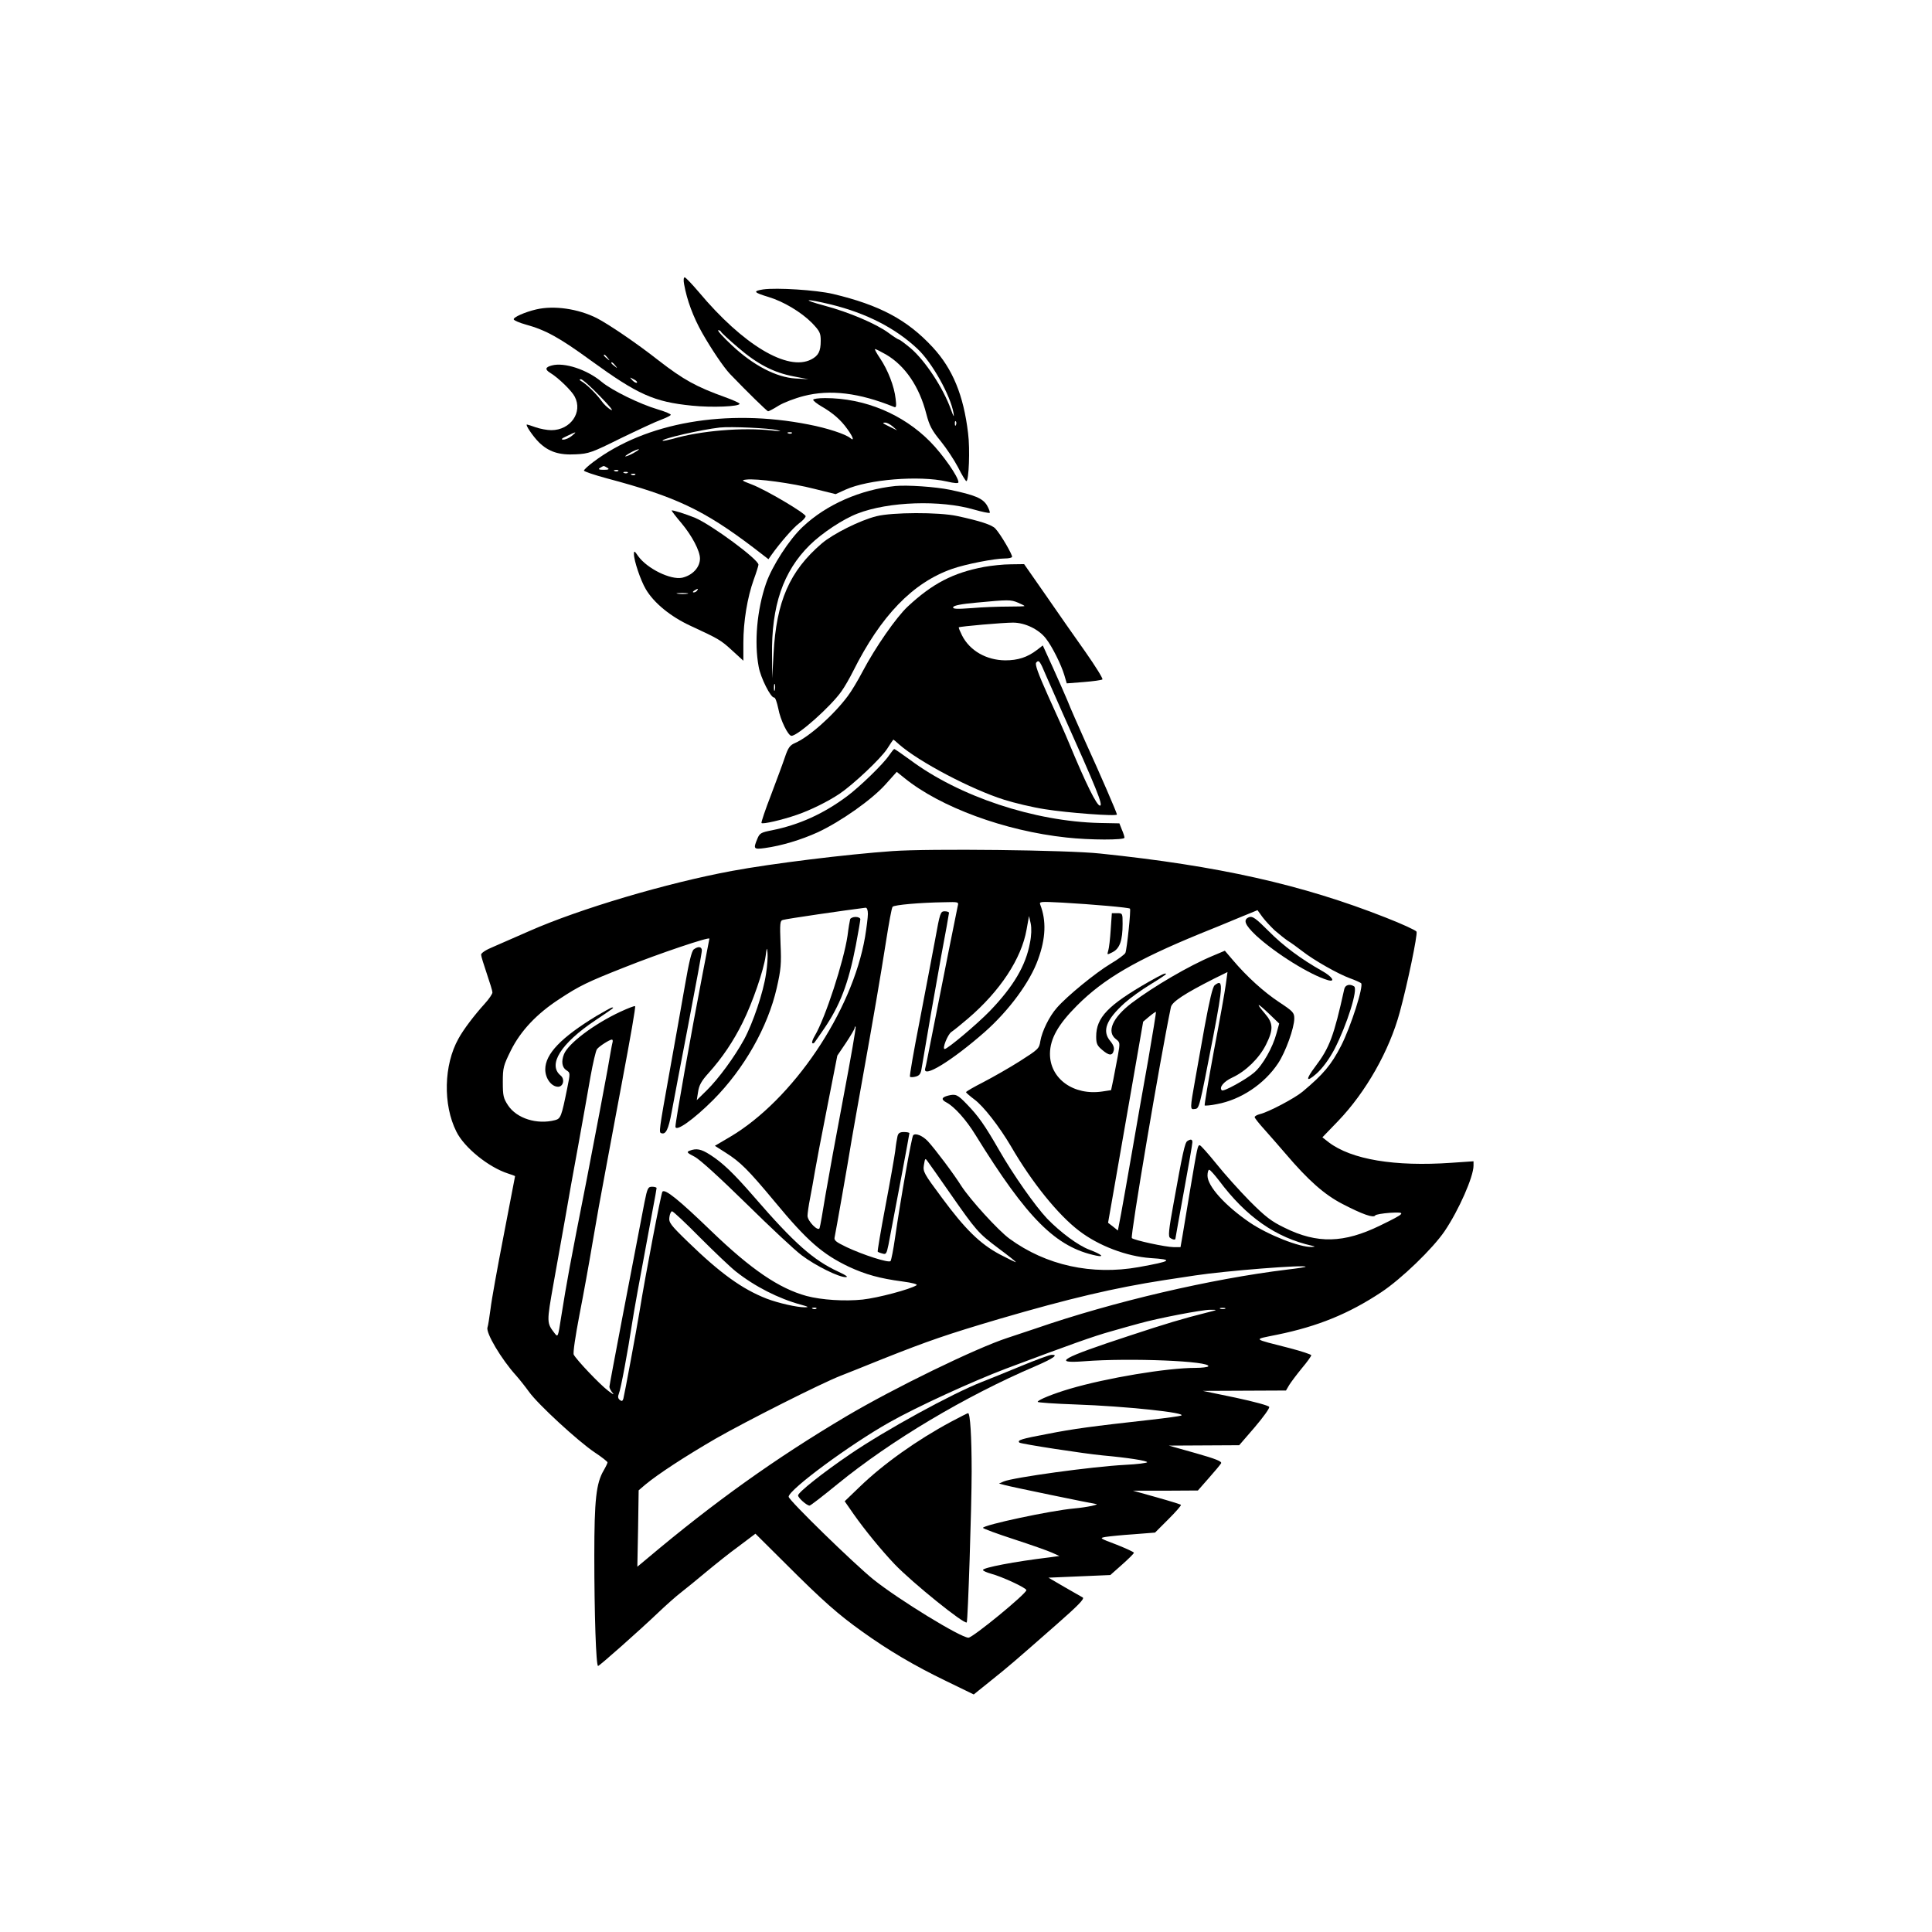 <?xml version="1.0" standalone="no"?>
<!DOCTYPE svg PUBLIC "-//W3C//DTD SVG 20010904//EN"
 "http://www.w3.org/TR/2001/REC-SVG-20010904/DTD/svg10.dtd">
<svg version="1.0" xmlns="http://www.w3.org/2000/svg"
 width="1024pt" height="1024pt" viewBox="0 0 1024 1024"
 preserveAspectRatio="xMidYMid meet">
<g transform="translate(0,1024) scale(0.1,-0.1)"
fill="#000000" stroke="none">
<path d="M3626 8733 c15 -84 48 -173 96 -258 49 -86 113 -181 147 -217 92 -96
197 -198 202 -198 4 0 29 13 56 30 26 16 86 39 133 51 140 36 294 17 479 -58
11 -5 13 4 8 43 -7 66 -41 153 -82 214 -19 28 -31 50 -27 50 4 0 30 -13 58
-29 101 -59 177 -170 214 -316 16 -61 29 -86 75 -142 30 -37 72 -100 93 -140
20 -40 40 -73 44 -73 13 0 20 169 9 254 -24 202 -82 341 -187 455 -135 146
-281 224 -529 283 -90 21 -297 34 -370 24 -56 -9 -51 -16 28 -40 80 -24 173
-80 230 -137 42 -44 47 -54 47 -95 0 -56 -12 -79 -50 -99 -125 -65 -362 77
-597 358 -36 42 -69 77 -74 77 -6 0 -7 -16 -3 -37z m779 -107 c186 -46 340
-124 458 -235 77 -72 175 -247 191 -341 4 -25 0 -19 -14 20 -41 114 -136 258
-213 324 -30 25 -58 46 -62 46 -4 0 -29 16 -56 36 -65 48 -211 110 -339 144
-129 35 -103 39 35 6z m-583 -145 c2 -5 42 -42 90 -83 102 -88 189 -133 295
-153 l78 -15 -69 4 c-101 6 -223 69 -336 175 -47 44 -80 80 -73 81 6 0 13 -4
15 -9z m1245 -493 c-3 -8 -6 -5 -6 6 -1 11 2 17 5 13 3 -3 4 -12 1 -19z"/>
<path d="M2842 8600 c-60 -14 -123 -42 -119 -53 1 -5 30 -18 63 -27 106 -29
180 -70 346 -191 248 -180 334 -219 535 -239 106 -11 253 -5 253 10 0 4 -35
20 -77 35 -153 55 -220 92 -353 195 -117 92 -265 192 -327 224 -100 50 -227
68 -321 46z m379 -257 c13 -16 12 -17 -3 -4 -17 13 -22 21 -14 21 2 0 10 -8
17 -17z m40 -40 c13 -16 12 -17 -3 -4 -10 7 -18 15 -18 17 0 8 8 3 21 -13z
m115 -91 c-4 -3 -14 2 -24 12 -16 18 -16 18 6 6 13 -6 21 -14 18 -18z"/>
<path d="M2925 8303 c-35 -9 -38 -21 -9 -39 43 -26 114 -95 130 -126 44 -83
-22 -178 -124 -178 -22 0 -59 7 -82 15 -23 8 -44 15 -47 15 -11 0 32 -63 63
-94 52 -51 108 -69 196 -64 68 3 85 9 238 85 91 44 187 89 213 98 26 10 50 21
52 26 3 4 -28 17 -68 29 -98 29 -244 101 -298 146 -77 65 -198 105 -264 87z
m255 -163 c51 -52 75 -82 58 -72 -17 9 -39 31 -50 47 -24 34 -79 89 -106 104
-12 7 -13 10 -3 11 8 0 53 -40 101 -90z m-149 -210 c-13 -11 -33 -20 -45 -20
-15 0 -10 6 19 19 51 25 55 25 26 1z"/>
<path d="M4310 8121 c0 -5 20 -21 44 -35 61 -35 104 -73 137 -120 30 -41 39
-67 16 -48 -25 21 -122 53 -221 72 -436 86 -864 11 -1142 -199 -27 -20 -49
-41 -49 -45 0 -5 54 -23 120 -41 365 -97 514 -167 779 -368 l79 -61 16 23 c44
62 114 143 146 167 19 14 35 31 35 38 0 15 -211 140 -285 168 -55 21 -57 23
-30 26 54 7 245 -19 361 -49 l113 -28 53 24 c120 54 389 76 536 43 43 -10 62
-11 62 -4 0 28 -82 146 -150 215 -144 146 -347 231 -557 231 -35 0 -63 -4 -63
-9z m421 -141 l24 -21 -35 17 c-43 21 -47 24 -28 24 9 0 26 -9 39 -20z m-611
-20 c26 -7 19 -7 -25 -2 -158 18 -383 -1 -529 -44 -27 -7 -51 -12 -54 -10 -9
10 205 59 303 70 58 6 264 -3 305 -14z m77 -16 c-3 -3 -12 -4 -19 -1 -8 3 -5
6 6 6 11 1 17 -2 13 -5z m-837 -104 c-19 -11 -39 -19 -45 -19 -5 0 6 8 25 19
19 11 40 19 45 19 6 0 -6 -8 -25 -19z m-140 -80 c11 -7 6 -10 -20 -10 -26 0
-31 3 -20 10 8 5 17 10 20 10 3 0 12 -5 20 -10z m57 -16 c-3 -3 -12 -4 -19 -1
-8 3 -5 6 6 6 11 1 17 -2 13 -5z m50 -10 c-3 -3 -12 -4 -19 -1 -8 3 -5 6 6 6
11 1 17 -2 13 -5z m40 -10 c-3 -3 -12 -4 -19 -1 -8 3 -5 6 6 6 11 1 17 -2 13
-5z"/>
<path d="M4745 7664 c-184 -19 -365 -98 -490 -216 -71 -66 -163 -208 -195
-301 -48 -140 -63 -312 -39 -440 10 -59 65 -167 82 -164 6 1 15 -25 22 -58 11
-61 52 -145 70 -145 34 0 209 156 265 236 16 22 43 69 61 105 148 296 317 471
526 544 71 25 225 55 280 55 17 0 34 3 37 8 5 8 -60 120 -88 150 -17 20 -82
41 -203 67 -98 21 -344 20 -427 -1 -86 -21 -232 -94 -291 -145 -170 -146 -240
-306 -255 -584 l-7 -130 -1 120 c-4 264 59 447 200 586 65 64 177 138 253 167
165 64 440 73 618 21 42 -12 80 -20 83 -17 2 3 -4 21 -15 40 -23 37 -63 54
-196 82 -77 16 -227 26 -290 20z m-638 -1081 c-3 -10 -5 -4 -5 12 0 17 2 24 5
18 2 -7 2 -21 0 -30z"/>
<path d="M3560 7534 c0 -3 23 -33 52 -67 56 -67 98 -147 98 -187 0 -47 -39
-89 -94 -102 -61 -13 -186 48 -234 115 -19 28 -22 29 -22 10 0 -34 35 -139 63
-186 43 -73 131 -145 237 -194 151 -70 160 -75 222 -132 l58 -53 0 95 c0 113
21 240 55 335 14 38 25 74 25 79 0 28 -247 210 -335 248 -51 21 -125 44 -125
39z m135 -424 c-3 -5 -12 -10 -18 -10 -7 0 -6 4 3 10 19 12 23 12 15 0z m-52
-17 c-13 -2 -35 -2 -50 0 -16 2 -5 4 22 4 28 0 40 -2 28 -4z"/>
<path d="M5215 7235 c-164 -31 -273 -88 -404 -210 -61 -57 -172 -217 -239
-344 -25 -48 -60 -106 -79 -131 -78 -104 -209 -219 -281 -249 -25 -11 -35 -24
-52 -75 -11 -33 -45 -124 -74 -201 -30 -77 -52 -143 -50 -147 5 -8 109 16 187
43 71 24 166 71 227 112 75 51 218 186 252 238 17 27 32 49 33 49 1 0 15 -11
31 -26 105 -92 382 -238 557 -293 54 -17 150 -40 215 -50 117 -19 382 -39 382
-28 0 8 -88 212 -168 387 -38 85 -81 182 -94 216 -14 33 -49 113 -78 177 l-53
116 -31 -24 c-51 -39 -101 -55 -168 -55 -100 1 -188 51 -229 132 -11 22 -19
41 -17 43 6 5 235 25 287 25 64 0 138 -36 175 -85 33 -42 81 -139 97 -193 l13
-44 90 7 c50 4 94 10 99 14 4 4 -37 70 -91 147 -54 76 -149 212 -211 302
l-113 162 -71 -1 c-40 0 -103 -7 -142 -14z m180 -189 c19 -8 35 -16 35 -18 0
-2 -39 -3 -87 -3 -49 0 -135 -3 -191 -8 -82 -6 -103 -5 -100 5 3 9 45 17 124
24 169 16 181 16 219 0z m149 -386 c16 -36 54 -123 86 -195 184 -410 218 -495
200 -495 -17 0 -74 115 -164 332 -19 46 -68 157 -110 248 -55 123 -71 168 -64
178 14 16 19 11 52 -68z"/>
<path d="M4712 6236 c-31 -46 -155 -166 -222 -216 -126 -94 -255 -152 -400
-181 -56 -11 -64 -15 -76 -45 -22 -53 -20 -57 39 -49 89 12 194 44 282 84 122
57 285 172 357 252 l61 68 41 -33 c190 -154 531 -280 858 -315 126 -14 308
-14 308 -1 0 6 -6 25 -14 43 l-13 33 -104 2 c-347 8 -745 140 -1006 335 -43
31 -80 57 -83 57 -3 0 -15 -15 -28 -34z"/>
<path d="M4730 5729 c-242 -17 -640 -66 -850 -105 -346 -64 -808 -201 -1075
-319 -71 -31 -158 -69 -192 -84 -37 -15 -63 -32 -63 -41 0 -8 14 -53 30 -100
16 -47 30 -92 30 -100 0 -8 -18 -35 -41 -60 -56 -62 -113 -137 -139 -185 -78
-139 -83 -350 -11 -493 42 -85 171 -189 274 -222 20 -6 37 -13 37 -14 0 -2
-27 -142 -60 -312 -33 -170 -65 -346 -70 -391 -6 -46 -13 -90 -16 -98 -11 -28
74 -170 151 -255 17 -19 48 -58 69 -87 47 -66 260 -262 348 -321 38 -25 68
-49 68 -53 0 -4 -9 -23 -20 -42 -40 -68 -50 -154 -50 -453 0 -305 9 -584 20
-584 7 0 214 183 320 284 41 39 95 87 120 106 25 19 83 67 130 106 47 39 125
102 175 138 l89 67 161 -160 c197 -197 279 -269 404 -358 139 -100 278 -182
446 -263 l146 -71 92 74 c100 80 119 97 347 297 114 100 149 136 139 143 -8 4
-52 30 -98 56 l-84 49 164 7 164 7 62 55 c35 31 63 59 63 63 0 4 -42 23 -92
43 -90 34 -92 35 -58 41 19 3 86 10 148 14 l114 9 71 71 c39 39 69 73 66 76
-3 3 -61 21 -129 40 l-125 35 172 0 172 1 58 66 c32 36 61 71 65 78 6 10 -29
24 -135 54 l-142 40 187 1 186 1 82 95 c45 53 80 101 77 108 -2 7 -80 28 -178
49 l-174 36 220 1 221 1 17 29 c10 16 40 56 67 89 28 33 50 64 50 69 0 4 -51
21 -112 37 -206 53 -199 45 -68 72 215 44 379 111 551 225 106 70 273 231 336
324 75 111 153 288 153 347 l0 23 -117 -8 c-301 -21 -530 17 -651 109 l-33 26
83 86 c147 153 272 373 327 577 41 150 95 410 89 427 -3 7 -77 41 -164 75
-444 175 -887 274 -1512 339 -174 19 -908 27 -1102 13z m346 -292 c-5 -21 -73
-363 -142 -712 -14 -71 -27 -138 -30 -147 -17 -58 142 40 315 192 129 114 241
266 283 385 41 112 44 205 12 289 -7 18 -2 18 117 12 158 -9 353 -26 358 -32
6 -5 -16 -214 -24 -234 -3 -8 -39 -35 -80 -59 -78 -47 -229 -170 -283 -232
-41 -46 -79 -125 -88 -177 -6 -40 -11 -44 -108 -106 -55 -35 -143 -85 -193
-111 -51 -26 -93 -50 -93 -54 1 -3 20 -20 44 -38 48 -35 132 -143 194 -248
111 -192 251 -365 362 -449 103 -79 251 -135 378 -144 124 -8 114 -16 -63 -48
-248 -44 -491 9 -685 151 -60 44 -207 206 -254 278 -40 64 -140 197 -178 238
-28 30 -66 45 -78 32 -8 -8 -67 -341 -96 -543 -9 -63 -20 -119 -24 -124 -10
-11 -146 33 -233 74 -58 28 -68 36 -63 54 5 23 68 379 91 521 9 50 33 189 55
310 61 340 96 544 126 735 15 96 30 179 35 184 9 10 144 22 273 24 77 2 78 2
72 -21z m-476 -41 c0 -18 -7 -73 -15 -122 -68 -397 -384 -864 -716 -1060 l-80
-47 58 -37 c77 -49 117 -88 260 -260 171 -207 253 -278 394 -345 87 -40 161
-61 282 -77 53 -7 82 -15 75 -20 -35 -22 -204 -67 -286 -76 -95 -10 -218 -2
-297 19 -146 40 -293 140 -504 343 -173 167 -246 226 -260 210 -7 -8 -90 -440
-122 -639 -16 -97 -79 -436 -85 -458 -4 -14 -9 -15 -19 -7 -10 8 -11 18 -5 33
10 22 48 227 70 372 11 71 35 205 109 601 12 61 21 114 21 117 0 4 -11 7 -24
7 -21 0 -25 -7 -40 -82 -73 -377 -186 -968 -186 -978 0 -7 8 -23 18 -34 9 -11
-2 -5 -25 13 -44 33 -168 164 -182 191 -5 8 9 100 30 210 21 107 52 278 69
380 17 102 49 280 71 395 22 116 46 246 54 290 8 44 22 116 30 160 48 255 75
409 71 412 -2 3 -38 -11 -79 -30 -139 -65 -276 -168 -298 -225 -15 -38 -10
-69 12 -84 22 -14 22 -14 5 -98 -30 -148 -34 -159 -64 -167 -96 -25 -203 9
-249 78 -25 38 -28 51 -28 124 0 76 3 87 43 168 52 104 137 194 257 272 106
70 150 91 345 168 183 73 450 163 450 152 0 -1 -16 -83 -35 -181 -63 -326
-145 -788 -145 -815 0 -31 96 37 200 141 164 165 290 387 337 594 22 97 25
127 20 233 -4 108 -3 123 12 127 17 6 335 52 439 65 7 0 12 -12 12 -33z m2156
-87 c22 -19 53 -44 69 -55 17 -10 51 -35 77 -55 61 -48 190 -121 253 -144 28
-10 54 -22 59 -26 15 -13 -53 -228 -106 -332 -52 -101 -94 -151 -204 -243 -42
-35 -180 -108 -226 -119 -16 -4 -28 -11 -28 -16 0 -5 24 -35 53 -67 28 -32 79
-89 111 -127 120 -141 206 -217 301 -266 106 -55 165 -76 174 -61 3 5 39 11
79 14 88 5 84 -1 -54 -68 -191 -93 -332 -97 -504 -12 -71 34 -102 58 -186 142
-55 56 -135 145 -178 199 -43 53 -82 97 -87 97 -11 0 -12 -5 -50 -230 -17
-102 -35 -213 -41 -247 l-11 -63 -36 0 c-42 0 -212 37 -222 48 -9 9 150 950
207 1224 6 28 71 71 229 151 l71 35 -9 -66 c-5 -37 -33 -195 -63 -351 -29
-157 -51 -287 -49 -290 3 -2 32 0 65 7 126 23 251 106 324 216 40 60 86 188
86 238 0 31 -7 38 -81 87 -80 53 -170 134 -246 224 l-41 48 -64 -27 c-125 -52
-313 -162 -431 -251 -100 -77 -133 -151 -83 -190 23 -18 23 -19 11 -88 -7 -38
-18 -95 -24 -126 l-12 -57 -46 -7 c-153 -23 -279 68 -278 201 1 79 43 154 144
255 142 142 312 241 651 380 58 23 150 61 205 84 l100 41 26 -36 c14 -19 44
-51 65 -71z m-1297 -66 c-22 -121 -87 -231 -213 -362 -68 -70 -224 -201 -239
-201 -15 0 16 77 35 90 12 8 52 40 88 71 171 146 284 318 311 472 l13 72 9
-40 c5 -25 4 -63 -4 -102z m-1399 -165 c-14 -97 -69 -260 -116 -347 -51 -93
-135 -208 -198 -270 l-53 -52 7 44 c5 35 18 58 55 99 73 81 132 169 181 268
53 106 112 279 122 353 6 46 7 48 10 17 2 -19 -1 -69 -8 -112z m2706 -314
c-20 -76 -74 -171 -119 -209 -43 -37 -163 -103 -171 -94 -16 15 10 47 56 68
71 33 142 102 178 174 40 80 39 113 -5 164 -52 61 -43 61 20 1 l55 -53 -14
-51z m-680 -140 c-25 -137 -63 -357 -86 -489 -23 -132 -49 -280 -58 -328 l-17
-89 -26 21 -26 20 33 188 c18 103 60 343 93 533 l60 345 32 27 c18 15 34 26
36 25 1 -2 -17 -115 -41 -253z m-1615 -195 c-38 -200 -81 -436 -96 -524 -14
-88 -28 -166 -31 -174 -7 -21 -64 37 -64 65 0 12 6 55 14 95 8 41 19 103 25
139 6 36 35 189 65 340 l54 275 46 68 c25 38 46 73 46 79 0 6 2 9 5 6 3 -3
-26 -169 -64 -369z m-1225 284 c-3 -10 -14 -74 -26 -143 -12 -68 -62 -331
-111 -585 -91 -461 -103 -528 -135 -727 -16 -105 -17 -107 -34 -85 -43 56 -43
56 -6 265 19 108 47 265 62 347 14 83 45 256 69 385 23 129 53 294 65 365 13
72 28 136 34 144 12 16 67 51 79 51 5 0 6 -8 3 -17z m1787 -794 c143 -205 151
-214 260 -296 54 -40 95 -73 91 -73 -3 0 -42 19 -86 42 -104 56 -182 132 -306
300 -96 129 -101 138 -95 174 6 36 7 37 20 18 8 -10 60 -85 116 -165z m1428
64 c144 -193 302 -303 494 -346 17 -4 17 -5 -3 -6 -62 -3 -232 64 -329 130
-130 89 -223 192 -223 248 0 17 4 31 9 31 5 0 28 -26 52 -57z m-2751 -302 c76
-76 161 -157 190 -180 101 -80 227 -144 345 -176 40 -11 44 -14 20 -14 -41 0
-139 22 -202 46 -130 51 -245 134 -417 301 -94 91 -102 103 -98 131 2 17 9 31
14 31 6 0 72 -62 148 -139z m3210 -155 c0 -2 -44 -9 -97 -15 -403 -49 -922
-170 -1333 -312 -63 -21 -131 -44 -150 -50 -166 -54 -598 -264 -855 -416 -376
-223 -699 -454 -1053 -752 l-54 -45 4 203 3 202 35 30 c69 57 208 148 375 245
163 93 555 291 660 332 28 11 129 51 225 90 242 96 338 129 615 211 373 109
611 165 875 206 58 9 132 20 165 25 157 24 585 58 585 46z m-2593 -222 c-3 -3
-12 -4 -19 -1 -8 3 -5 6 6 6 11 1 17 -2 13 -5z m2166 -1 c-7 -2 -19 -2 -25 0
-7 3 -2 5 12 5 14 0 19 -2 13 -5z m-93 -19 c-135 -34 -218 -59 -415 -124 -360
-118 -412 -148 -239 -135 242 19 675 1 658 -27 -3 -4 -33 -8 -67 -8 -152 0
-470 -53 -667 -111 -85 -25 -170 -59 -170 -69 0 -4 91 -10 203 -14 260 -9 594
-44 557 -59 -8 -3 -80 -13 -160 -22 -315 -35 -411 -48 -548 -75 -138 -26 -162
-33 -149 -46 7 -7 345 -59 442 -68 132 -12 235 -28 235 -36 0 -4 -53 -11 -117
-14 -174 -9 -594 -67 -643 -88 l-25 -11 30 -8 c30 -9 464 -98 481 -100 30 -2
-45 -18 -112 -24 -125 -11 -484 -88 -484 -103 1 -4 74 -31 163 -60 89 -29 180
-61 202 -71 l40 -18 -50 -7 c-192 -23 -355 -55 -355 -67 0 -5 19 -13 43 -20
57 -15 187 -75 187 -87 0 -19 -284 -252 -307 -252 -41 0 -369 201 -503 308
-104 84 -450 421 -450 439 0 37 325 277 535 395 145 82 440 217 617 284 336
126 464 172 558 198 52 15 120 34 150 42 96 27 334 73 375 72 40 0 40 0 -15
-14z"/>
<path d="M4957 5263 c-15 -82 -53 -278 -83 -436 -31 -158 -54 -290 -51 -294 3
-3 17 -3 31 1 19 5 26 15 30 39 28 168 72 421 105 602 23 121 41 223 41 227 0
4 -10 8 -23 8 -22 0 -25 -8 -50 -147z"/>
<path d="M5887 5313 c-3 -49 -9 -99 -13 -111 -7 -24 -7 -24 24 -8 37 19 52 62
52 149 0 56 0 57 -29 57 l-28 0 -6 -87z"/>
<path d="M5025 4433 c-35 -9 -38 -21 -9 -36 42 -22 105 -92 154 -172 275 -445
426 -595 640 -640 48 -10 28 7 -35 31 -60 22 -154 92 -225 165 -63 67 -179
231 -255 364 -76 132 -109 179 -170 242 -50 52 -59 56 -100 46z"/>
<path d="M4757 4218 c-3 -13 -9 -48 -12 -78 -4 -30 -27 -162 -52 -293 -25
-131 -43 -240 -41 -241 1 -2 13 -7 25 -10 19 -6 22 -2 32 46 36 186 111 586
111 592 0 3 -13 6 -29 6 -22 0 -30 -6 -34 -22z"/>
<path d="M4506 5368 c-2 -7 -9 -47 -14 -88 -20 -135 -117 -434 -173 -529 -11
-18 -17 -36 -14 -39 3 -4 9 -2 13 4 4 5 26 37 48 69 86 125 131 242 170 444
13 69 24 132 24 139 0 6 -11 12 -25 12 -14 0 -27 -6 -29 -12z"/>
<path d="M3677 5208 c-11 -9 -25 -65 -47 -193 -17 -99 -54 -304 -81 -455 -57
-317 -57 -322 -44 -326 24 -9 38 20 55 112 10 55 50 265 89 468 39 203 71 377
71 388 0 21 -19 24 -43 6z"/>
<path d="M3161 4855 c-187 -114 -271 -201 -271 -283 0 -48 33 -92 68 -92 28 0
37 41 13 60 -69 57 2 170 183 291 102 69 103 69 90 69 -5 0 -42 -21 -83 -45z"/>
<path d="M3655 4141 c-17 -7 -14 -11 25 -31 28 -14 131 -108 275 -249 127
-125 259 -249 295 -275 73 -55 197 -116 232 -115 16 0 4 9 -39 29 -132 61
-233 150 -445 395 -110 127 -169 183 -235 225 -47 30 -72 35 -108 21z"/>
<path d="M6621 5379 c-34 -13 -24 -40 36 -97 103 -95 286 -209 381 -237 43
-12 23 19 -31 49 -110 62 -205 132 -283 211 -68 68 -85 80 -103 74z"/>
<path d="M6090 5037 c-218 -125 -280 -190 -280 -291 0 -37 5 -48 31 -70 37
-32 55 -33 62 -4 4 14 -2 31 -19 51 -44 53 -21 113 78 202 29 26 89 69 135 97
46 28 83 53 83 55 0 9 -21 -1 -90 -40z"/>
<path d="M6438 5018 c-11 -9 -27 -78 -53 -218 -20 -113 -43 -239 -50 -280 -28
-157 -28 -162 -3 -158 25 3 23 -3 98 383 53 277 54 309 8 273z"/>
<path d="M7125 4998 c-55 -249 -78 -311 -153 -410 -53 -70 -51 -88 4 -40 34
30 68 77 97 131 67 131 126 319 104 333 -23 15 -47 8 -52 -14z"/>
<path d="M6293 4192 c-13 -8 -25 -64 -73 -331 -26 -141 -29 -176 -18 -182 14
-10 28 -12 28 -4 0 2 20 115 45 251 25 135 45 252 45 260 0 16 -9 18 -27 6z"/>
<path d="M5410 2999 c-80 -33 -173 -71 -207 -84 -158 -62 -509 -254 -698 -383
-143 -97 -275 -202 -275 -218 0 -13 46 -54 61 -54 5 0 71 51 148 114 283 231
677 466 1049 625 95 41 125 62 85 60 -10 0 -83 -27 -163 -60z"/>
<path d="M5040 2704 c-179 -96 -358 -223 -484 -345 l-79 -76 48 -69 c59 -84
146 -190 217 -265 94 -98 370 -321 382 -308 6 8 26 612 26 800 0 187 -8 309
-19 309 -3 0 -44 -21 -91 -46z"/>
</g>
</svg>
